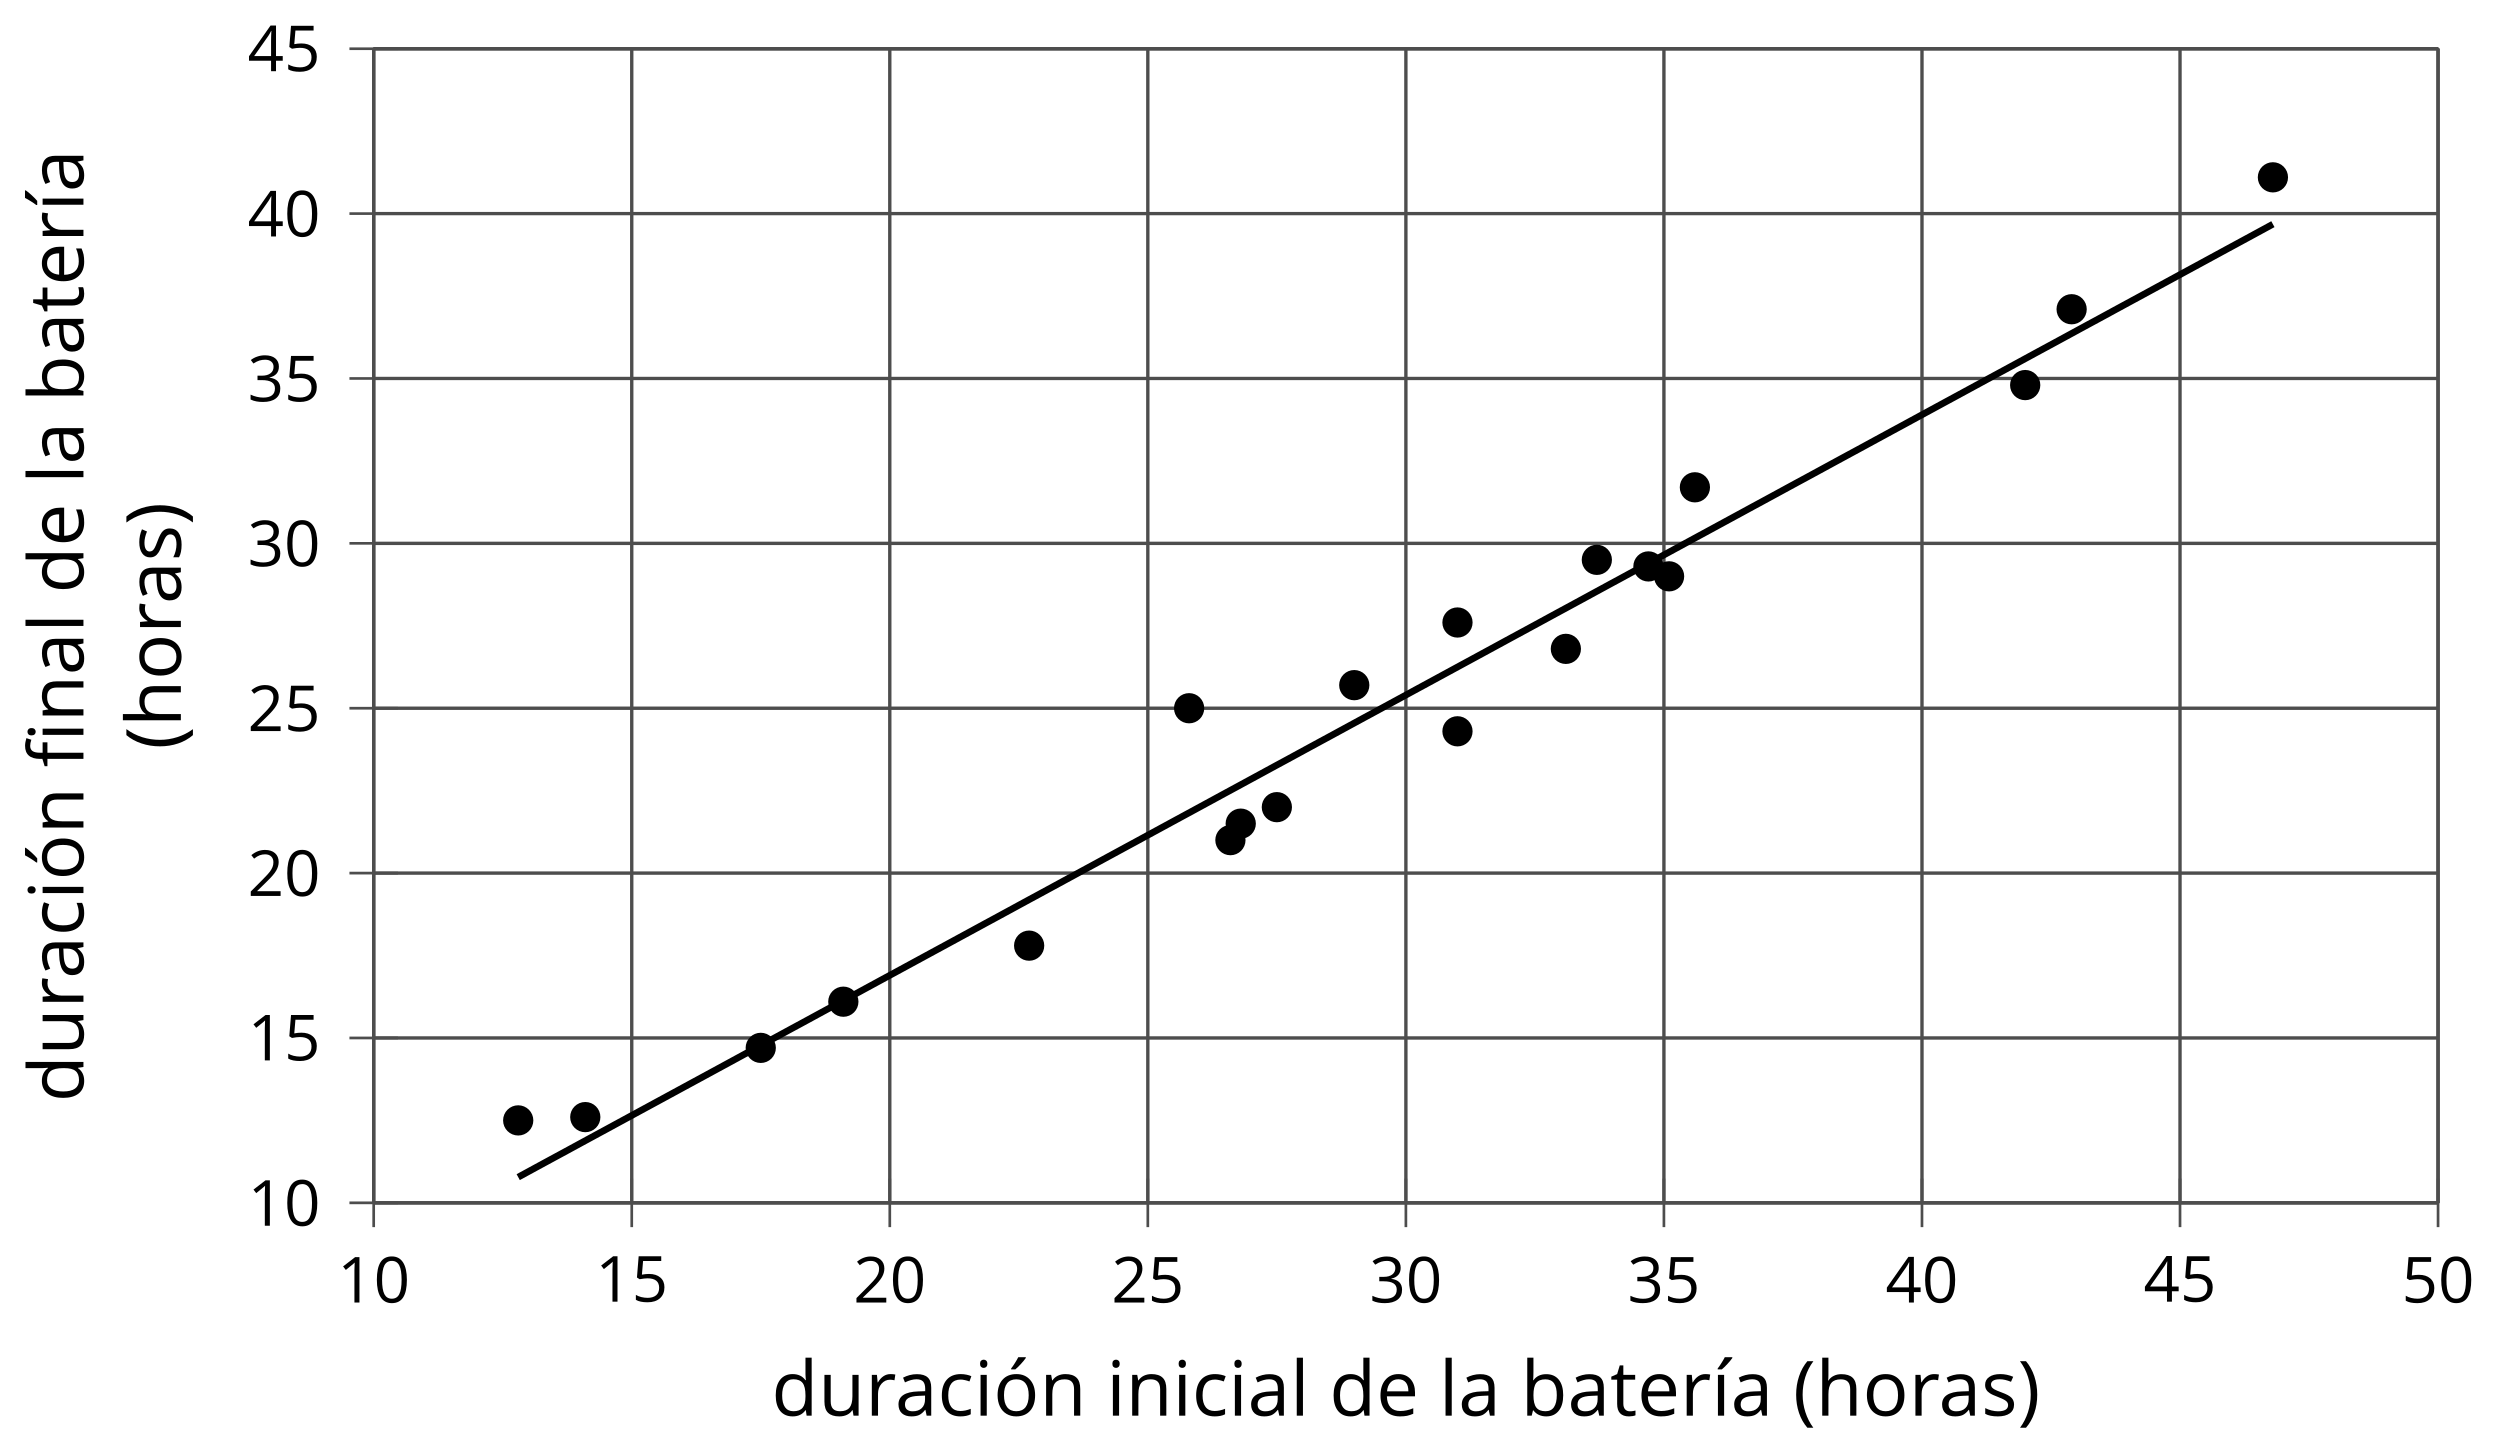 <?xml version='1.0' encoding='UTF-8'?>
<!-- This file was generated by dvisvgm 2.1.3 -->
<svg height='215.583pt' version='1.1' viewBox='-72 -72 370.777 215.583' width='370.777pt' xmlns='http://www.w3.org/2000/svg' xmlns:xlink='http://www.w3.org/1999/xlink'>
<defs>
<path d='M0.378 -2.583C0.378 -1.782 0.497 -1.031 0.732 -0.336S1.312 0.971 1.763 1.492H2.5C2.072 0.912 1.745 0.272 1.519 -0.433S1.179 -1.855 1.179 -2.592C1.179 -3.343 1.289 -4.07 1.51 -4.779C1.736 -5.488 2.067 -6.137 2.509 -6.731H1.763C1.317 -6.197 0.971 -5.576 0.737 -4.866C0.497 -4.157 0.378 -3.398 0.378 -2.583Z' id='g4-8'/>
<path d='M2.413 -2.583C2.413 -3.389 2.293 -4.148 2.058 -4.862C1.823 -5.571 1.478 -6.192 1.027 -6.731H0.281C0.723 -6.137 1.054 -5.488 1.28 -4.779C1.501 -4.07 1.611 -3.343 1.611 -2.592C1.611 -1.855 1.496 -1.133 1.271 -0.433C1.045 0.272 0.718 0.916 0.29 1.492H1.027C1.473 0.976 1.819 0.368 2.053 -0.327C2.293 -1.022 2.413 -1.777 2.413 -2.583Z' id='g4-9'/>
<path d='M4.922 -3.375C4.922 -4.498 4.733 -5.355 4.355 -5.948C3.973 -6.542 3.421 -6.837 2.689 -6.837C1.938 -6.837 1.381 -6.552 1.018 -5.985S0.47 -4.549 0.47 -3.375C0.47 -2.238 0.658 -1.377 1.036 -0.792C1.413 -0.203 1.966 0.092 2.689 0.092C3.444 0.092 4.006 -0.193 4.374 -0.769C4.738 -1.344 4.922 -2.21 4.922 -3.375ZM1.243 -3.375C1.243 -4.355 1.358 -5.064 1.588 -5.506C1.819 -5.953 2.187 -6.174 2.689 -6.174C3.2 -6.174 3.568 -5.948 3.794 -5.497C4.024 -5.051 4.139 -4.342 4.139 -3.375S4.024 -1.699 3.794 -1.243C3.568 -0.792 3.2 -0.566 2.689 -0.566C2.187 -0.566 1.819 -0.792 1.588 -1.234C1.358 -1.685 1.243 -2.394 1.243 -3.375Z' id='g4-16'/>
<path d='M3.292 0V-6.731H2.647L0.866 -5.355L1.271 -4.83C1.92 -5.359 2.288 -5.658 2.366 -5.727S2.518 -5.866 2.583 -5.93C2.56 -5.576 2.546 -5.198 2.546 -4.797V0H3.292Z' id='g4-17'/>
<path d='M4.885 0V-0.709H1.423V-0.746L2.896 -2.187C3.554 -2.827 4.001 -3.352 4.24 -3.771S4.599 -4.609 4.599 -5.037C4.599 -5.585 4.42 -6.018 4.061 -6.344C3.702 -6.667 3.204 -6.828 2.574 -6.828C1.842 -6.828 1.169 -6.57 0.548 -6.054L0.953 -5.534C1.262 -5.778 1.538 -5.944 1.786 -6.036C2.04 -6.128 2.302 -6.174 2.583 -6.174C2.97 -6.174 3.273 -6.068 3.49 -5.856C3.706 -5.649 3.817 -5.364 3.817 -5.005C3.817 -4.751 3.775 -4.512 3.688 -4.291S3.471 -3.844 3.301 -3.61S2.772 -2.988 2.233 -2.44L0.46 -0.658V0H4.885Z' id='g4-18'/>
<path d='M4.632 -5.147C4.632 -5.668 4.452 -6.077 4.088 -6.381C3.725 -6.676 3.218 -6.828 2.564 -6.828C2.164 -6.828 1.786 -6.768 1.427 -6.639C1.064 -6.519 0.746 -6.344 0.47 -6.128L0.856 -5.612C1.192 -5.829 1.487 -5.976 1.75 -6.054S2.288 -6.174 2.583 -6.174C2.97 -6.174 3.278 -6.082 3.499 -5.893C3.729 -5.704 3.84 -5.447 3.84 -5.12C3.84 -4.71 3.688 -4.388 3.379 -4.153C3.071 -3.923 2.657 -3.808 2.132 -3.808H1.459V-3.149H2.122C3.407 -3.149 4.047 -2.739 4.047 -1.925C4.047 -1.013 3.467 -0.557 2.302 -0.557C2.007 -0.557 1.694 -0.594 1.363 -0.672C1.036 -0.746 0.723 -0.856 0.433 -0.999V-0.272C0.714 -0.138 0.999 -0.041 1.298 0.009C1.593 0.064 1.92 0.092 2.274 0.092C3.094 0.092 3.725 -0.083 4.171 -0.424C4.618 -0.769 4.839 -1.266 4.839 -1.906C4.839 -2.353 4.71 -2.716 4.448 -2.993S3.785 -3.439 3.246 -3.508V-3.545C3.688 -3.637 4.029 -3.821 4.273 -4.093C4.512 -4.365 4.632 -4.719 4.632 -5.147Z' id='g4-19'/>
<path d='M5.203 -1.547V-2.242H4.204V-6.768H3.393L0.198 -2.215V-1.547H3.471V0H4.204V-1.547H5.203ZM3.471 -2.242H0.962L3.066 -5.235C3.195 -5.428 3.333 -5.672 3.481 -5.967H3.518C3.485 -5.414 3.471 -4.917 3.471 -4.48V-2.242Z' id='g4-20'/>
<path d='M2.564 -4.111C2.215 -4.111 1.865 -4.075 1.51 -4.006L1.68 -6.027H4.374V-6.731H1.027L0.773 -3.582L1.169 -3.329C1.657 -3.416 2.049 -3.462 2.339 -3.462C3.49 -3.462 4.065 -2.993 4.065 -2.053C4.065 -1.57 3.913 -1.202 3.619 -0.948C3.315 -0.695 2.896 -0.566 2.357 -0.566C2.049 -0.566 1.731 -0.608 1.413 -0.681C1.096 -0.764 0.829 -0.87 0.612 -1.008V-0.272C1.013 -0.028 1.588 0.092 2.348 0.092C3.126 0.092 3.739 -0.106 4.18 -0.502C4.627 -0.898 4.848 -1.446 4.848 -2.141C4.848 -2.753 4.646 -3.232 4.236 -3.582C3.831 -3.936 3.273 -4.111 2.564 -4.111Z' id='g4-21'/>
<path d='M3.913 0H4.48V-3.444C4.48 -4.033 4.337 -4.461 4.042 -4.728C3.757 -4.995 3.31 -5.129 2.707 -5.129C2.408 -5.129 2.113 -5.092 1.814 -5.014C1.519 -4.936 1.248 -4.83 0.999 -4.696L1.234 -4.111C1.763 -4.369 2.242 -4.498 2.661 -4.498C3.034 -4.498 3.306 -4.401 3.481 -4.217C3.646 -4.024 3.734 -3.734 3.734 -3.338V-3.025L2.878 -2.997C1.248 -2.947 0.433 -2.413 0.433 -1.395C0.433 -0.921 0.576 -0.552 0.856 -0.295C1.142 -0.037 1.533 0.092 2.035 0.092C2.408 0.092 2.721 0.037 2.974 -0.074C3.223 -0.189 3.471 -0.401 3.725 -0.718H3.762L3.913 0ZM2.187 -0.539C1.888 -0.539 1.653 -0.612 1.483 -0.755C1.317 -0.898 1.234 -1.11 1.234 -1.386C1.234 -1.74 1.367 -1.998 1.639 -2.164C1.906 -2.334 2.343 -2.426 2.951 -2.449L3.715 -2.482V-2.026C3.715 -1.556 3.582 -1.192 3.306 -0.93C3.039 -0.668 2.661 -0.539 2.187 -0.539Z' id='g4-65'/>
<path d='M3.158 -5.129C2.459 -5.129 1.929 -4.876 1.575 -4.374H1.538C1.561 -4.682 1.575 -5.032 1.575 -5.424V-7.164H0.81V0H1.358L1.519 -0.649H1.575C1.759 -0.396 1.989 -0.212 2.256 -0.092C2.532 0.032 2.832 0.092 3.158 0.092C3.817 0.092 4.328 -0.138 4.696 -0.599C5.069 -1.054 5.253 -1.699 5.253 -2.528S5.069 -3.996 4.705 -4.448C4.337 -4.903 3.821 -5.129 3.158 -5.129ZM3.048 -4.489C3.531 -4.489 3.886 -4.328 4.116 -4.006S4.461 -3.195 4.461 -2.537C4.461 -1.897 4.346 -1.404 4.116 -1.059C3.886 -0.718 3.536 -0.548 3.066 -0.548C2.546 -0.548 2.164 -0.7 1.929 -1.004C1.694 -1.312 1.575 -1.819 1.575 -2.528S1.69 -3.739 1.92 -4.042C2.15 -4.337 2.528 -4.489 3.048 -4.489Z' id='g4-66'/>
<path d='M2.827 0.092C3.338 0.092 3.766 0.005 4.102 -0.17V-0.847C3.66 -0.668 3.227 -0.576 2.808 -0.576C2.316 -0.576 1.948 -0.741 1.694 -1.073C1.446 -1.404 1.321 -1.878 1.321 -2.5C1.321 -3.808 1.832 -4.461 2.859 -4.461C3.011 -4.461 3.191 -4.438 3.389 -4.392C3.587 -4.351 3.771 -4.296 3.941 -4.227L4.176 -4.876C4.038 -4.945 3.849 -5.009 3.605 -5.06S3.122 -5.138 2.878 -5.138C2.127 -5.138 1.547 -4.908 1.142 -4.448C0.732 -3.987 0.529 -3.333 0.529 -2.491C0.529 -1.667 0.727 -1.031 1.133 -0.58C1.529 -0.134 2.095 0.092 2.827 0.092Z' id='g4-67'/>
<path d='M4.245 -0.677L4.346 0H4.968V-7.164H4.204V-5.111L4.222 -4.756L4.254 -4.392H4.194C3.831 -4.89 3.306 -5.138 2.62 -5.138C1.961 -5.138 1.45 -4.908 1.082 -4.448S0.529 -3.343 0.529 -2.509S0.714 -1.036 1.077 -0.585C1.446 -0.134 1.961 0.092 2.62 0.092C3.324 0.092 3.849 -0.166 4.204 -0.677H4.245ZM2.716 -0.548C2.261 -0.548 1.911 -0.714 1.676 -1.041S1.321 -1.855 1.321 -2.5C1.321 -3.135 1.441 -3.628 1.676 -3.978C1.915 -4.323 2.261 -4.498 2.707 -4.498C3.227 -4.498 3.61 -4.346 3.849 -4.042C4.084 -3.734 4.204 -3.223 4.204 -2.509V-2.348C4.204 -1.717 4.088 -1.257 3.849 -0.976C3.619 -0.691 3.237 -0.548 2.716 -0.548Z' id='g4-68'/>
<path d='M2.942 0.092C3.283 0.092 3.573 0.064 3.812 0.018C4.056 -0.037 4.309 -0.12 4.581 -0.235V-0.916C4.052 -0.691 3.513 -0.576 2.97 -0.576C2.454 -0.576 2.053 -0.727 1.768 -1.036C1.487 -1.344 1.335 -1.791 1.321 -2.385H4.797V-2.868C4.797 -3.55 4.613 -4.098 4.245 -4.512C3.877 -4.931 3.375 -5.138 2.744 -5.138C2.067 -5.138 1.533 -4.899 1.133 -4.42C0.727 -3.941 0.529 -3.297 0.529 -2.482C0.529 -1.676 0.746 -1.045 1.179 -0.589C1.607 -0.134 2.196 0.092 2.942 0.092ZM2.735 -4.498C3.135 -4.498 3.439 -4.369 3.656 -4.116C3.872 -3.858 3.978 -3.49 3.978 -3.006H1.34C1.381 -3.471 1.524 -3.84 1.768 -4.102C2.007 -4.365 2.33 -4.498 2.735 -4.498Z' id='g4-69'/>
<path d='M4.263 0H5.028V-3.292C5.028 -3.932 4.871 -4.397 4.567 -4.687C4.254 -4.982 3.794 -5.129 3.177 -5.129C2.822 -5.129 2.505 -5.06 2.228 -4.917C1.948 -4.779 1.736 -4.59 1.584 -4.346H1.538C1.561 -4.517 1.575 -4.733 1.575 -4.995V-7.164H0.81V0H1.575V-2.638C1.575 -3.297 1.694 -3.766 1.943 -4.056C2.182 -4.346 2.574 -4.489 3.103 -4.489C3.504 -4.489 3.794 -4.388 3.983 -4.185S4.263 -3.674 4.263 -3.264V0Z' id='g4-72'/>
<path d='M1.575 0V-5.046H0.81V0H1.575ZM0.746 -6.413C0.746 -6.243 0.787 -6.114 0.875 -6.031C0.962 -5.944 1.068 -5.902 1.197 -5.902C1.321 -5.902 1.427 -5.944 1.515 -6.031C1.602 -6.114 1.648 -6.243 1.648 -6.413S1.602 -6.713 1.515 -6.796S1.321 -6.92 1.197 -6.92C1.068 -6.92 0.962 -6.878 0.875 -6.796C0.787 -6.717 0.746 -6.588 0.746 -6.413Z' id='g4-73'/>
<path d='M1.575 0V-7.164H0.81V0H1.575Z' id='g4-76'/>
<path d='M4.263 0H5.028V-3.292C5.028 -3.936 4.876 -4.406 4.567 -4.696C4.259 -4.991 3.803 -5.138 3.195 -5.138C2.85 -5.138 2.532 -5.069 2.251 -4.936C1.971 -4.797 1.75 -4.604 1.593 -4.355H1.556L1.432 -5.046H0.81V0H1.575V-2.647C1.575 -3.306 1.699 -3.775 1.943 -4.061S2.574 -4.489 3.103 -4.489C3.504 -4.489 3.794 -4.388 3.983 -4.185S4.263 -3.674 4.263 -3.264V0Z' id='g4-78'/>
<path d='M5.166 -2.528C5.166 -3.329 4.959 -3.964 4.54 -4.434C4.125 -4.903 3.564 -5.138 2.859 -5.138C2.127 -5.138 1.556 -4.908 1.146 -4.448C0.737 -3.992 0.529 -3.352 0.529 -2.528C0.529 -1.998 0.626 -1.533 0.815 -1.137S1.275 -0.437 1.625 -0.226S2.376 0.092 2.827 0.092C3.559 0.092 4.13 -0.138 4.544 -0.599C4.959 -1.064 5.166 -1.704 5.166 -2.528ZM1.321 -2.528C1.321 -3.177 1.45 -3.669 1.704 -3.996S2.334 -4.489 2.836 -4.489C3.343 -4.489 3.725 -4.323 3.987 -3.987C4.245 -3.656 4.374 -3.168 4.374 -2.528C4.374 -1.878 4.245 -1.39 3.987 -1.05C3.725 -0.718 3.347 -0.548 2.845 -0.548S1.966 -0.718 1.708 -1.054S1.321 -1.883 1.321 -2.528Z' id='g4-79'/>
<path d='M3.112 -5.138C2.795 -5.138 2.505 -5.051 2.242 -4.871S1.754 -4.438 1.565 -4.111H1.529L1.441 -5.046H0.81V0H1.575V-2.707C1.575 -3.2 1.722 -3.614 2.007 -3.946C2.302 -4.277 2.647 -4.443 3.057 -4.443C3.218 -4.443 3.402 -4.42 3.61 -4.374L3.715 -5.083C3.536 -5.12 3.338 -5.138 3.112 -5.138Z' id='g4-82'/>
<path d='M4.065 -1.377C4.065 -1.713 3.959 -1.989 3.748 -2.21C3.541 -2.431 3.135 -2.652 2.537 -2.868C2.099 -3.029 1.805 -3.154 1.653 -3.241S1.39 -3.416 1.317 -3.513C1.252 -3.61 1.215 -3.725 1.215 -3.858C1.215 -4.056 1.308 -4.213 1.492 -4.328S1.948 -4.498 2.311 -4.498C2.721 -4.498 3.181 -4.392 3.688 -4.185L3.959 -4.807C3.439 -5.028 2.91 -5.138 2.366 -5.138C1.782 -5.138 1.326 -5.018 0.99 -4.779C0.654 -4.544 0.488 -4.217 0.488 -3.808C0.488 -3.577 0.534 -3.379 0.635 -3.214C0.727 -3.048 0.875 -2.901 1.077 -2.772C1.271 -2.638 1.607 -2.486 2.076 -2.311C2.569 -2.122 2.901 -1.957 3.076 -1.814C3.241 -1.676 3.329 -1.51 3.329 -1.312C3.329 -1.05 3.223 -0.856 3.006 -0.727C2.79 -0.603 2.486 -0.539 2.086 -0.539C1.828 -0.539 1.561 -0.576 1.28 -0.645C1.004 -0.714 0.746 -0.81 0.502 -0.935V-0.226C0.875 -0.014 1.4 0.092 2.067 0.092C2.698 0.092 3.191 -0.037 3.541 -0.29S4.065 -0.907 4.065 -1.377Z' id='g4-83'/>
<path d='M2.44 -0.539C2.187 -0.539 1.989 -0.622 1.846 -0.783S1.63 -1.179 1.63 -1.483V-4.452H3.094V-5.046H1.63V-6.215H1.188L0.866 -5.138L0.143 -4.82V-4.452H0.866V-1.45C0.866 -0.424 1.354 0.092 2.33 0.092C2.459 0.092 2.606 0.078 2.762 0.055C2.928 0.028 3.048 -0.005 3.131 -0.046V-0.631C3.057 -0.608 2.956 -0.589 2.832 -0.571C2.707 -0.548 2.574 -0.539 2.44 -0.539Z' id='g4-84'/>
<path d='M1.529 -5.046H0.755V-1.745C0.755 -1.105 0.907 -0.635 1.215 -0.345C1.519 -0.055 1.98 0.092 2.592 0.092C2.947 0.092 3.264 0.028 3.545 -0.106C3.821 -0.239 4.038 -0.428 4.194 -0.677H4.236L4.346 0H4.977V-5.046H4.213V-2.394C4.213 -1.74 4.088 -1.271 3.849 -0.981C3.6 -0.691 3.218 -0.548 2.689 -0.548C2.288 -0.548 1.998 -0.649 1.809 -0.852S1.529 -1.363 1.529 -1.773V-5.046Z' id='g4-85'/>
<path d='M1.575 0V-5.046H0.81V0H1.575ZM0.778 -5.829V-5.714H1.289C1.487 -5.875 1.717 -6.1 1.984 -6.39S2.454 -6.929 2.587 -7.127V-7.224H1.657C1.561 -7.026 1.427 -6.791 1.252 -6.519C1.087 -6.248 0.925 -6.018 0.778 -5.829Z' id='g4-172'/>
<path d='M5.166 -2.528C5.166 -3.329 4.959 -3.964 4.54 -4.434C4.125 -4.903 3.564 -5.138 2.859 -5.138C2.127 -5.138 1.556 -4.908 1.146 -4.448C0.737 -3.992 0.529 -3.352 0.529 -2.528C0.529 -1.998 0.626 -1.533 0.815 -1.137S1.275 -0.437 1.625 -0.226S2.376 0.092 2.827 0.092C3.559 0.092 4.13 -0.138 4.544 -0.599C4.959 -1.064 5.166 -1.704 5.166 -2.528ZM1.321 -2.528C1.321 -3.177 1.45 -3.669 1.704 -3.996S2.334 -4.489 2.836 -4.489C3.343 -4.489 3.725 -4.323 3.987 -3.987C4.245 -3.656 4.374 -3.168 4.374 -2.528C4.374 -1.878 4.245 -1.39 3.987 -1.05C3.725 -0.718 3.347 -0.548 2.845 -0.548S1.966 -0.718 1.708 -1.054S1.321 -1.883 1.321 -2.528ZM2.205 -5.829V-5.714H2.716C2.914 -5.875 3.145 -6.1 3.412 -6.39S3.881 -6.929 4.015 -7.127V-7.224H3.085C2.988 -7.026 2.855 -6.791 2.68 -6.519C2.514 -6.248 2.353 -6.018 2.205 -5.829Z' id='g4-178'/>
<use id='g6-8' transform='scale(1.2)' xlink:href='#g4-8'/>
<use id='g6-9' transform='scale(1.2)' xlink:href='#g4-9'/>
<use id='g6-65' transform='scale(1.2)' xlink:href='#g4-65'/>
<use id='g6-66' transform='scale(1.2)' xlink:href='#g4-66'/>
<use id='g6-67' transform='scale(1.2)' xlink:href='#g4-67'/>
<use id='g6-68' transform='scale(1.2)' xlink:href='#g4-68'/>
<use id='g6-69' transform='scale(1.2)' xlink:href='#g4-69'/>
<use id='g6-72' transform='scale(1.2)' xlink:href='#g4-72'/>
<use id='g6-73' transform='scale(1.2)' xlink:href='#g4-73'/>
<use id='g6-76' transform='scale(1.2)' xlink:href='#g4-76'/>
<use id='g6-78' transform='scale(1.2)' xlink:href='#g4-78'/>
<use id='g6-79' transform='scale(1.2)' xlink:href='#g4-79'/>
<use id='g6-82' transform='scale(1.2)' xlink:href='#g4-82'/>
<use id='g6-83' transform='scale(1.2)' xlink:href='#g4-83'/>
<use id='g6-84' transform='scale(1.2)' xlink:href='#g4-84'/>
<use id='g6-85' transform='scale(1.2)' xlink:href='#g4-85'/>
<use id='g6-172' transform='scale(1.2)' xlink:href='#g4-172'/>
<use id='g6-178' transform='scale(1.2)' xlink:href='#g4-178'/>
<path d='M3.085 -4.452V-5.046H1.8V-5.373C1.8 -5.797 1.869 -6.105 2.007 -6.298C2.145 -6.487 2.357 -6.584 2.647 -6.584C2.855 -6.584 3.108 -6.538 3.402 -6.441L3.6 -7.053C3.241 -7.159 2.928 -7.215 2.661 -7.215C1.579 -7.215 1.036 -6.593 1.036 -5.355V-5.074L0.134 -4.797V-4.452H1.036V0H1.8V-4.452H3.085ZM4.77 0V-5.046H4.006V0H4.77ZM3.941 -6.413C3.941 -6.243 3.983 -6.114 4.07 -6.031C4.157 -5.944 4.263 -5.902 4.392 -5.902C4.517 -5.902 4.622 -5.944 4.71 -6.031C4.797 -6.114 4.843 -6.243 4.843 -6.413S4.797 -6.713 4.71 -6.796S4.517 -6.92 4.392 -6.92C4.263 -6.92 4.157 -6.878 4.07 -6.796C3.983 -6.717 3.941 -6.588 3.941 -6.413Z' id='g3-49'/>
<use id='g8-49' transform='scale(1.2)' xlink:href='#g3-49'/>
</defs>
<g id='page1'>
<path d='M-16.578 106.394V-64.77M21.695 106.394V-64.77M59.965 106.394V-64.77M98.234 106.394V-64.77M136.508 106.394V-64.77M174.777 106.394V-64.77M213.051 106.394V-64.77M251.32 106.394V-64.77M289.59 106.394V-64.77' fill='none' stroke='#4d4d4d' stroke-linejoin='bevel' stroke-miterlimit='10.037' stroke-width='0.5'/>
<path d='M-16.578 106.394H289.59M-16.578 81.941H289.59M-16.578 57.492H289.59M-16.578 33.039H289.59M-16.578 8.585H289.59M-16.578 -15.868H289.59M-16.578 -40.321H289.59M-16.578 -64.77H289.59' fill='none' stroke='#4d4d4d' stroke-linejoin='bevel' stroke-miterlimit='10.037' stroke-width='0.5'/>
<path d='M-16.578 109.996V102.796M21.695 109.996V102.796M59.965 109.996V102.796M98.234 109.996V102.796M136.508 109.996V102.796M174.777 109.996V102.796M213.051 109.996V102.796M251.32 109.996V102.796M289.59 109.996V102.796' fill='none' stroke='#4d4d4d' stroke-linejoin='bevel' stroke-miterlimit='10.037' stroke-width='0.4'/>
<path d='M-20.176 106.394H-12.977M-20.176 81.941H-12.977M-20.176 57.492H-12.977M-20.176 33.039H-12.977M-20.176 8.585H-12.977M-20.176 -15.868H-12.977M-20.176 -40.321H-12.977M-20.176 -64.77H-12.977' fill='none' stroke='#4d4d4d' stroke-linejoin='bevel' stroke-miterlimit='10.037' stroke-width='0.4'/>
<path d='M-16.578 106.394V-64.77H289.59V106.394H-16.578Z' fill='none' stroke='#4d4d4d' stroke-linejoin='bevel' stroke-miterlimit='10.037' stroke-width='0.5'/>
<g transform='matrix(1 0 0 1 -60.829 51.972)'>
<use x='38.848' xlink:href='#g4-17' y='69.207'/>
<use x='44.252' xlink:href='#g4-16' y='69.207'/>
</g>
<g transform='matrix(1 0 0 1 -22.558 51.844)'>
<use x='38.848' xlink:href='#g4-17' y='69.207'/>
<use x='44.252' xlink:href='#g4-21' y='69.207'/>
</g>
<g transform='matrix(1 0 0 1 15.713 51.972)'>
<use x='38.848' xlink:href='#g4-18' y='69.207'/>
<use x='44.252' xlink:href='#g4-16' y='69.207'/>
</g>
<g transform='matrix(1 0 0 1 53.984 51.972)'>
<use x='38.848' xlink:href='#g4-18' y='69.207'/>
<use x='44.252' xlink:href='#g4-21' y='69.207'/>
</g>
<g transform='matrix(1 0 0 1 92.255 51.972)'>
<use x='38.848' xlink:href='#g4-19' y='69.207'/>
<use x='44.252' xlink:href='#g4-16' y='69.207'/>
</g>
<g transform='matrix(1 0 0 1 130.526 51.972)'>
<use x='38.848' xlink:href='#g4-19' y='69.207'/>
<use x='44.252' xlink:href='#g4-21' y='69.207'/>
</g>
<g transform='matrix(1 0 0 1 168.797 51.972)'>
<use x='38.848' xlink:href='#g4-20' y='69.207'/>
<use x='44.252' xlink:href='#g4-16' y='69.207'/>
</g>
<g transform='matrix(1 0 0 1 207.068 51.844)'>
<use x='38.848' xlink:href='#g4-20' y='69.207'/>
<use x='44.252' xlink:href='#g4-21' y='69.207'/>
</g>
<g transform='matrix(1 0 0 1 245.339 51.972)'>
<use x='38.848' xlink:href='#g4-21' y='69.207'/>
<use x='44.252' xlink:href='#g4-16' y='69.207'/>
</g>
<g transform='matrix(1 0 0 1 -74.117 40.579)'>
<use x='38.848' xlink:href='#g4-17' y='69.207'/>
<use x='44.252' xlink:href='#g4-16' y='69.207'/>
</g>
<g transform='matrix(1 0 0 1 -74.117 16.062)'>
<use x='38.848' xlink:href='#g4-17' y='69.207'/>
<use x='44.252' xlink:href='#g4-21' y='69.207'/>
</g>
<g transform='matrix(1 0 0 1 -74.117 -8.326)'>
<use x='38.848' xlink:href='#g4-18' y='69.207'/>
<use x='44.252' xlink:href='#g4-16' y='69.207'/>
</g>
<g transform='matrix(1 0 0 1 -74.117 -32.778)'>
<use x='38.848' xlink:href='#g4-18' y='69.207'/>
<use x='44.252' xlink:href='#g4-21' y='69.207'/>
</g>
<g transform='matrix(1 0 0 1 -74.117 -57.231)'>
<use x='38.848' xlink:href='#g4-19' y='69.207'/>
<use x='44.252' xlink:href='#g4-16' y='69.207'/>
</g>
<g transform='matrix(1 0 0 1 -74.117 -81.683)'>
<use x='38.848' xlink:href='#g4-19' y='69.207'/>
<use x='44.252' xlink:href='#g4-21' y='69.207'/>
</g>
<g transform='matrix(1 0 0 1 -74.117 -106.136)'>
<use x='38.848' xlink:href='#g4-20' y='69.207'/>
<use x='44.252' xlink:href='#g4-16' y='69.207'/>
</g>
<g transform='matrix(1 0 0 1 -74.117 -130.652)'>
<use x='38.848' xlink:href='#g4-20' y='69.207'/>
<use x='44.252' xlink:href='#g4-21' y='69.207'/>
</g>
<path d='M4.855 102.582L6.164 101.871L7.469 101.16L8.777 100.449L10.086 99.738L11.395 99.031L12.703 98.32L14.008 97.609L15.316 96.898L16.625 96.187L17.934 95.48L19.238 94.769L20.547 94.058L21.855 93.347L23.164 92.636L24.473 91.925L25.777 91.218L27.086 90.507L28.395 89.796L29.703 89.085L31.012 88.375L32.316 87.668L33.625 86.957L34.934 86.246L36.242 85.535L37.547 84.824L38.855 84.113L40.164 83.406L41.473 82.695L42.781 81.984L44.086 81.273L45.395 80.562L46.703 79.855L48.012 79.144L49.316 78.433L50.625 77.722L51.934 77.011L53.242 76.304L54.551 75.593L55.855 74.882L57.164 74.171L58.473 73.46L59.781 72.75L61.086 72.043L62.395 71.332L63.703 70.621L65.012 69.91L66.32 69.199L67.625 68.492L68.934 67.781L70.242 67.07L71.551 66.359L72.859 65.648L74.164 64.937L75.473 64.23L76.781 63.519L78.09 62.808L79.394 62.097L80.703 61.386L82.012 60.679L83.32 59.968L84.629 59.257L85.933 58.547L87.242 57.836L88.551 57.125L89.859 56.418L91.164 55.707L92.472 54.996L93.781 54.285L95.09 53.574L96.398 52.867L97.703 52.156L99.011 51.445L100.32 50.734L101.629 50.023L102.937 49.312L104.242 48.605L105.551 47.894L106.859 47.183L108.168 46.472L109.472 45.761L110.781 45.054L112.09 44.343L113.398 43.632L114.707 42.922L116.011 42.211L117.32 41.5L118.629 40.793L119.937 40.082L121.242 39.371L122.551 38.66L123.859 37.949L125.168 37.242L126.476 36.531L127.781 35.82L129.09 35.109L130.398 34.398L131.707 33.691L133.015 32.98L134.32 32.269L135.629 31.558L136.937 30.847L138.246 30.136L139.551 29.429L140.859 28.718L142.168 28.007L143.476 27.297L144.785 26.585L146.09 25.878L147.398 25.168L148.707 24.457L150.015 23.746L151.32 23.035L152.629 22.324L153.937 21.617L155.246 20.906L156.554 20.195L157.859 19.484L159.168 18.773L160.476 18.066L161.785 17.355L163.094 16.644L164.398 15.933L165.707 15.222L167.015 14.511L168.324 13.804L169.629 13.093L170.937 12.382L172.246 11.671L173.554 10.96L174.863 10.254L176.168 9.543L177.476 8.832L178.785 8.121L180.094 7.41L181.398 6.703L182.707 5.992L184.015 5.281L185.324 4.57L186.633 3.859L187.937 3.148L189.246 2.441L190.554 1.73L191.863 1.019L193.168 0.308L194.476 -0.403L195.785 -1.11L197.094 -1.821L198.402 -2.532L199.707 -3.243L201.015 -3.954L202.324 -4.664L203.633 -5.371L204.941 -6.082L206.246 -6.793L207.554 -7.504L208.863 -8.215L210.172 -8.922L211.476 -9.633L212.785 -10.344L214.094 -11.055L215.402 -11.766L216.711 -12.477L218.015 -13.184L219.324 -13.895L220.633 -14.606L221.941 -15.317L223.246 -16.028L224.554 -16.735L225.863 -17.446L227.172 -18.157L228.48 -18.868L229.785 -19.579L231.094 -20.289L232.402 -20.996L233.711 -21.707L235.019 -22.418L236.324 -23.129L237.633 -23.84L238.941 -24.547L240.25 -25.258L241.554 -25.969L242.863 -26.68L244.172 -27.391L245.48 -28.098L246.789 -28.809L248.094 -29.52L249.402 -30.231L250.711 -30.942L252.019 -31.653L253.324 -32.36L254.633 -33.071L255.941 -33.782L257.25 -34.493L258.558 -35.204L259.863 -35.911L261.172 -36.621L262.48 -37.332L263.789 -38.043L265.094 -38.754' fill='none' stroke='#000000' stroke-linejoin='bevel' stroke-miterlimit='10.037' stroke-width='1'/>
<path d='M6.848 94.168C6.848 93.07 5.957 92.175 4.855 92.175C3.754 92.175 2.863 93.07 2.863 94.168C2.863 95.269 3.754 96.16 4.855 96.16C5.957 96.16 6.848 95.269 6.848 94.168Z'/>
<path d='M6.848 94.168C6.848 93.07 5.957 92.175 4.855 92.175C3.754 92.175 2.863 93.07 2.863 94.168C2.863 95.269 3.754 96.16 4.855 96.16C5.957 96.16 6.848 95.269 6.848 94.168Z' fill='none' stroke='#000000' stroke-linejoin='bevel' stroke-miterlimit='10.037' stroke-width='0.5'/>
<path d='M16.797 93.679C16.797 92.578 15.906 91.687 14.805 91.687C13.703 91.687 12.812 92.578 12.812 93.679C12.812 94.781 13.703 95.671 14.805 95.671C15.906 95.671 16.797 94.781 16.797 93.679Z'/>
<path d='M16.797 93.679C16.797 92.578 15.906 91.687 14.805 91.687C13.703 91.687 12.812 92.578 12.812 93.679C12.812 94.781 13.703 95.671 14.805 95.671C15.906 95.671 16.797 94.781 16.797 93.679Z' fill='none' stroke='#000000' stroke-linejoin='bevel' stroke-miterlimit='10.037' stroke-width='0.5'/>
<path d='M42.82 83.41C42.82 82.308 41.93 81.418 40.828 81.418C39.73 81.418 38.836 82.308 38.836 83.41C38.836 84.511 39.73 85.402 40.828 85.402C41.93 85.402 42.82 84.511 42.82 83.41Z'/>
<path d='M42.82 83.41C42.82 82.308 41.93 81.418 40.828 81.418C39.73 81.418 38.836 82.308 38.836 83.41C38.836 84.511 39.73 85.402 40.828 85.402C41.93 85.402 42.82 84.511 42.82 83.41Z' fill='none' stroke='#000000' stroke-linejoin='bevel' stroke-miterlimit='10.037' stroke-width='0.5'/>
<path d='M55.07 76.562C55.07 75.464 54.176 74.57 53.078 74.57C51.977 74.57 51.082 75.464 51.082 76.562C51.082 77.664 51.977 78.554 53.078 78.554C54.176 78.554 55.07 77.664 55.07 76.562Z'/>
<path d='M55.07 76.562C55.07 75.464 54.176 74.57 53.078 74.57C51.977 74.57 51.082 75.464 51.082 76.562C51.082 77.664 51.977 78.554 53.078 78.554C54.176 78.554 55.07 77.664 55.07 76.562Z' fill='none' stroke='#000000' stroke-linejoin='bevel' stroke-miterlimit='10.037' stroke-width='0.5'/>
<path d='M82.625 68.25C82.625 67.148 81.73 66.257 80.633 66.257C79.531 66.257 78.641 67.148 78.641 68.25C78.641 69.351 79.531 70.242 80.633 70.242C81.73 70.242 82.625 69.351 82.625 68.25Z'/>
<path d='M82.625 68.25C82.625 67.148 81.73 66.257 80.633 66.257C79.531 66.257 78.641 67.148 78.641 68.25C78.641 69.351 79.531 70.242 80.633 70.242C81.73 70.242 82.625 69.351 82.625 68.25Z' fill='none' stroke='#000000' stroke-linejoin='bevel' stroke-miterlimit='10.037' stroke-width='0.5'/>
<path d='M106.351 33.039C106.351 31.937 105.461 31.047 104.359 31.047C103.258 31.047 102.367 31.937 102.367 33.039C102.367 34.14 103.258 35.031 104.359 35.031C105.461 35.031 106.351 34.14 106.351 33.039Z'/>
<path d='M106.351 33.039C106.351 31.937 105.461 31.047 104.359 31.047C103.258 31.047 102.367 31.937 102.367 33.039C102.367 34.14 103.258 35.031 104.359 35.031C105.461 35.031 106.351 34.14 106.351 33.039Z' fill='none' stroke='#000000' stroke-linejoin='bevel' stroke-miterlimit='10.037' stroke-width='0.5'/>
<path d='M112.476 52.601C112.476 51.5 111.582 50.609 110.484 50.609C109.383 50.609 108.492 51.5 108.492 52.601C108.492 53.699 109.383 54.593 110.484 54.593C111.582 54.593 112.476 53.699 112.476 52.601Z'/>
<path d='M112.476 52.601C112.476 51.5 111.582 50.609 110.484 50.609C109.383 50.609 108.492 51.5 108.492 52.601C108.492 53.699 109.383 54.593 110.484 54.593C111.582 54.593 112.476 53.699 112.476 52.601Z' fill='none' stroke='#000000' stroke-linejoin='bevel' stroke-miterlimit='10.037' stroke-width='0.5'/>
<path d='M114.008 50.156C114.008 49.054 113.113 48.164 112.015 48.164C110.914 48.164 110.019 49.054 110.019 50.156C110.019 51.254 110.914 52.148 112.015 52.148C113.113 52.148 114.008 51.254 114.008 50.156Z'/>
<path d='M114.008 50.156C114.008 49.054 113.113 48.164 112.015 48.164C110.914 48.164 110.019 49.054 110.019 50.156C110.019 51.254 110.914 52.148 112.015 52.148C113.113 52.148 114.008 51.254 114.008 50.156Z' fill='none' stroke='#000000' stroke-linejoin='bevel' stroke-miterlimit='10.037' stroke-width='0.5'/>
<path d='M119.363 47.711C119.363 46.609 118.472 45.718 117.371 45.718C116.269 45.718 115.379 46.609 115.379 47.711C115.379 48.808 116.269 49.703 117.371 49.703C118.472 49.703 119.363 48.808 119.363 47.711Z'/>
<path d='M119.363 47.711C119.363 46.609 118.472 45.718 117.371 45.718C116.269 45.718 115.379 46.609 115.379 47.711C115.379 48.808 116.269 49.703 117.371 49.703C118.472 49.703 119.363 48.808 119.363 47.711Z' fill='none' stroke='#000000' stroke-linejoin='bevel' stroke-miterlimit='10.037' stroke-width='0.5'/>
<path d='M130.844 29.613C130.844 28.515 129.953 27.621 128.851 27.621C127.754 27.621 126.859 28.515 126.859 29.613C126.859 30.714 127.754 31.609 128.851 31.609C129.953 31.609 130.844 30.714 130.844 29.613Z'/>
<path d='M130.844 29.613C130.844 28.515 129.953 27.621 128.851 27.621C127.754 27.621 126.859 28.515 126.859 29.613C126.859 30.714 127.754 31.609 128.851 31.609C129.953 31.609 130.844 30.714 130.844 29.613Z' fill='none' stroke='#000000' stroke-linejoin='bevel' stroke-miterlimit='10.037' stroke-width='0.5'/>
<path d='M146.152 20.324C146.152 19.222 145.261 18.332 144.16 18.332C143.062 18.332 142.168 19.222 142.168 20.324C142.168 21.422 143.062 22.316 144.16 22.316C145.261 22.316 146.152 21.422 146.152 20.324Z'/>
<path d='M146.152 20.324C146.152 19.222 145.261 18.332 144.16 18.332C143.062 18.332 142.168 19.222 142.168 20.324C142.168 21.422 143.062 22.316 144.16 22.316C145.261 22.316 146.152 21.422 146.152 20.324Z' fill='none' stroke='#000000' stroke-linejoin='bevel' stroke-miterlimit='10.037' stroke-width='0.5'/>
<path d='M146.152 36.461C146.152 35.359 145.261 34.468 144.16 34.468C143.062 34.468 142.168 35.359 142.168 36.461C142.168 37.562 143.062 38.453 144.16 38.453C145.261 38.453 146.152 37.562 146.152 36.461Z'/>
<path d='M146.152 36.461C146.152 35.359 145.261 34.468 144.16 34.468C143.062 34.468 142.168 35.359 142.168 36.461C142.168 37.562 143.062 38.453 144.16 38.453C145.261 38.453 146.152 37.562 146.152 36.461Z' fill='none' stroke='#000000' stroke-linejoin='bevel' stroke-miterlimit='10.037' stroke-width='0.5'/>
<path d='M162.226 24.234C162.226 23.136 161.336 22.242 160.234 22.242C159.133 22.242 158.242 23.136 158.242 24.234C158.242 25.335 159.133 26.226 160.234 26.226C161.336 26.226 162.226 25.335 162.226 24.234Z'/>
<path d='M162.226 24.234C162.226 23.136 161.336 22.242 160.234 22.242C159.133 22.242 158.242 23.136 158.242 24.234C158.242 25.335 159.133 26.226 160.234 26.226C161.336 26.226 162.226 25.335 162.226 24.234Z' fill='none' stroke='#000000' stroke-linejoin='bevel' stroke-miterlimit='10.037' stroke-width='0.5'/>
<path d='M166.82 11.031C166.82 9.929 165.929 9.039 164.828 9.039C163.726 9.039 162.836 9.929 162.836 11.031C162.836 12.132 163.726 13.023 164.828 13.023C165.929 13.023 166.82 12.132 166.82 11.031Z'/>
<path d='M166.82 11.031C166.82 9.929 165.929 9.039 164.828 9.039C163.726 9.039 162.836 9.929 162.836 11.031C162.836 12.132 163.726 13.023 164.828 13.023C165.929 13.023 166.82 12.132 166.82 11.031Z' fill='none' stroke='#000000' stroke-linejoin='bevel' stroke-miterlimit='10.037' stroke-width='0.5'/>
<path d='M174.472 12.007C174.472 10.91 173.582 10.015 172.48 10.015C171.383 10.015 170.488 10.91 170.488 12.007C170.488 13.109 171.383 14 172.48 14C173.582 14 174.472 13.109 174.472 12.007Z'/>
<path d='M174.472 12.007C174.472 10.91 173.582 10.015 172.48 10.015C171.383 10.015 170.488 10.91 170.488 12.007C170.488 13.109 171.383 14 172.48 14C173.582 14 174.472 13.109 174.472 12.007Z' fill='none' stroke='#000000' stroke-linejoin='bevel' stroke-miterlimit='10.037' stroke-width='0.5'/>
<path d='M177.535 13.476C177.535 12.375 176.644 11.484 175.543 11.484C174.441 11.484 173.551 12.375 173.551 13.476C173.551 14.578 174.441 15.468 175.543 15.468C176.644 15.468 177.535 14.578 177.535 13.476Z'/>
<path d='M177.535 13.476C177.535 12.375 176.644 11.484 175.543 11.484C174.441 11.484 173.551 12.375 173.551 13.476C173.551 14.578 174.441 15.468 175.543 15.468C176.644 15.468 177.535 14.578 177.535 13.476Z' fill='none' stroke='#000000' stroke-linejoin='bevel' stroke-miterlimit='10.037' stroke-width='0.5'/>
<path d='M181.363 0.273C181.363 -0.829 180.472 -1.719 179.371 -1.719C178.269 -1.719 177.379 -0.829 177.379 0.273C177.379 1.371 178.269 2.265 179.371 2.265C180.472 2.265 181.363 1.371 181.363 0.273Z'/>
<path d='M181.363 0.273C181.363 -0.829 180.472 -1.719 179.371 -1.719C178.269 -1.719 177.379 -0.829 177.379 0.273C177.379 1.371 178.269 2.265 179.371 2.265C180.472 2.265 181.363 1.371 181.363 0.273Z' fill='none' stroke='#000000' stroke-linejoin='bevel' stroke-miterlimit='10.037' stroke-width='0.5'/>
<path d='M230.351 -14.887C230.351 -15.989 229.457 -16.883 228.359 -16.883C227.258 -16.883 226.363 -15.989 226.363 -14.887C226.363 -13.789 227.258 -12.895 228.359 -12.895C229.457 -12.895 230.351 -13.789 230.351 -14.887Z'/>
<path d='M230.351 -14.887C230.351 -15.989 229.457 -16.883 228.359 -16.883C227.258 -16.883 226.363 -15.989 226.363 -14.887C226.363 -13.789 227.258 -12.895 228.359 -12.895C229.457 -12.895 230.351 -13.789 230.351 -14.887Z' fill='none' stroke='#000000' stroke-linejoin='bevel' stroke-miterlimit='10.037' stroke-width='0.5'/>
<path d='M237.238 -26.137C237.238 -27.239 236.347 -28.129 235.246 -28.129C234.144 -28.129 233.254 -27.239 233.254 -26.137C233.254 -25.036 234.144 -24.145 235.246 -24.145C236.347 -24.145 237.238 -25.036 237.238 -26.137Z'/>
<path d='M237.238 -26.137C237.238 -27.239 236.347 -28.129 235.246 -28.129C234.144 -28.129 233.254 -27.239 233.254 -26.137C233.254 -25.036 234.144 -24.145 235.246 -24.145C236.347 -24.145 237.238 -25.036 237.238 -26.137Z' fill='none' stroke='#000000' stroke-linejoin='bevel' stroke-miterlimit='10.037' stroke-width='0.5'/>
<path d='M267.09 -45.7C267.09 -46.801 266.199 -47.692 265.097 -47.692C263.996 -47.692 263.105 -46.801 263.105 -45.7C263.105 -44.598 263.996 -43.707 265.097 -43.707C266.199 -43.707 267.09 -44.598 267.09 -45.7Z'/>
<path d='M267.09 -45.7C267.09 -46.801 266.199 -47.692 265.097 -47.692C263.996 -47.692 263.105 -46.801 263.105 -45.7C263.105 -44.598 263.996 -43.707 265.097 -43.707C266.199 -43.707 267.09 -44.598 267.09 -45.7Z' fill='none' stroke='#000000' stroke-linejoin='bevel' stroke-miterlimit='10.037' stroke-width='0.5'/>
<g transform='matrix(1 0 0 1 3.568 68.751)'>
<use x='38.848' xlink:href='#g6-68' y='69.207'/>
<use x='45.799' xlink:href='#g6-85' y='69.207'/>
<use x='52.761' xlink:href='#g6-82' y='69.207'/>
<use x='57.167' xlink:href='#g6-65' y='69.207'/>
<use x='63.482' xlink:href='#g6-67' y='69.207'/>
<use x='68.888' xlink:href='#g6-73' y='69.207'/>
<use x='71.75' xlink:href='#g6-178' y='69.207'/>
<use x='78.61' xlink:href='#g6-78' y='69.207'/>
<use x='88.514' xlink:href='#g6-73' y='69.207'/>
<use x='91.376' xlink:href='#g6-78' y='69.207'/>
<use x='98.338' xlink:href='#g6-73' y='69.207'/>
<use x='101.2' xlink:href='#g6-67' y='69.207'/>
<use x='106.606' xlink:href='#g6-73' y='69.207'/>
<use x='109.468' xlink:href='#g6-65' y='69.207'/>
<use x='115.783' xlink:href='#g6-76' y='69.207'/>
<use x='121.586' xlink:href='#g6-68' y='69.207'/>
<use x='128.537' xlink:href='#g6-69' y='69.207'/>
<use x='137.85' xlink:href='#g6-76' y='69.207'/>
<use x='140.712' xlink:href='#g6-65' y='69.207'/>
<use x='149.968' xlink:href='#g6-66' y='69.207'/>
<use x='156.919' xlink:href='#g6-65' y='69.207'/>
<use x='163.234' xlink:href='#g6-84' y='69.207'/>
<use x='167.243' xlink:href='#g6-69' y='69.207'/>
<use x='173.614' xlink:href='#g6-82' y='69.207'/>
<use x='178.248' xlink:href='#g6-172' y='69.207'/>
<use x='181.11' xlink:href='#g6-65' y='69.207'/>
<use x='190.367' xlink:href='#g6-8' y='69.207'/>
<use x='193.717' xlink:href='#g6-72' y='69.207'/>
<use x='200.679' xlink:href='#g6-79' y='69.207'/>
<use x='207.539' xlink:href='#g6-82' y='69.207'/>
<use x='211.946' xlink:href='#g6-65' y='69.207'/>
<use x='218.26' xlink:href='#g6-83' y='69.207'/>
<use x='223.678' xlink:href='#g6-9' y='69.207'/>
</g>
<g transform='matrix(0 -1 1 0 -114.385 130.309)'>
<use x='38.848' xlink:href='#g6-68' y='54.761'/>
<use x='45.799' xlink:href='#g6-85' y='54.761'/>
<use x='52.761' xlink:href='#g6-82' y='54.761'/>
<use x='57.167' xlink:href='#g6-65' y='54.761'/>
<use x='63.482' xlink:href='#g6-67' y='54.761'/>
<use x='68.888' xlink:href='#g6-73' y='54.761'/>
<use x='71.75' xlink:href='#g6-178' y='54.761'/>
<use x='78.61' xlink:href='#g6-78' y='54.761'/>
<use x='88.514' xlink:href='#g8-49' y='54.761'/>
<use x='95.226' xlink:href='#g6-78' y='54.761'/>
<use x='102.188' xlink:href='#g6-65' y='54.761'/>
<use x='108.503' xlink:href='#g6-76' y='54.761'/>
<use x='114.306' xlink:href='#g6-68' y='54.761'/>
<use x='121.257' xlink:href='#g6-69' y='54.761'/>
<use x='130.57' xlink:href='#g6-76' y='54.761'/>
<use x='133.432' xlink:href='#g6-65' y='54.761'/>
<use x='142.688' xlink:href='#g6-66' y='54.761'/>
<use x='149.639' xlink:href='#g6-65' y='54.761'/>
<use x='155.954' xlink:href='#g6-84' y='54.761'/>
<use x='159.963' xlink:href='#g6-69' y='54.761'/>
<use x='166.334' xlink:href='#g6-82' y='54.761'/>
<use x='170.968' xlink:href='#g6-172' y='54.761'/>
<use x='173.83' xlink:href='#g6-65' y='54.761'/>
<use x='91.166' xlink:href='#g6-8' y='69.207'/>
<use x='94.516' xlink:href='#g6-72' y='69.207'/>
<use x='101.478' xlink:href='#g6-79' y='69.207'/>
<use x='108.338' xlink:href='#g6-82' y='69.207'/>
<use x='112.745' xlink:href='#g6-65' y='69.207'/>
<use x='119.059' xlink:href='#g6-83' y='69.207'/>
<use x='124.477' xlink:href='#g6-9' y='69.207'/>
</g>
</g>
</svg>